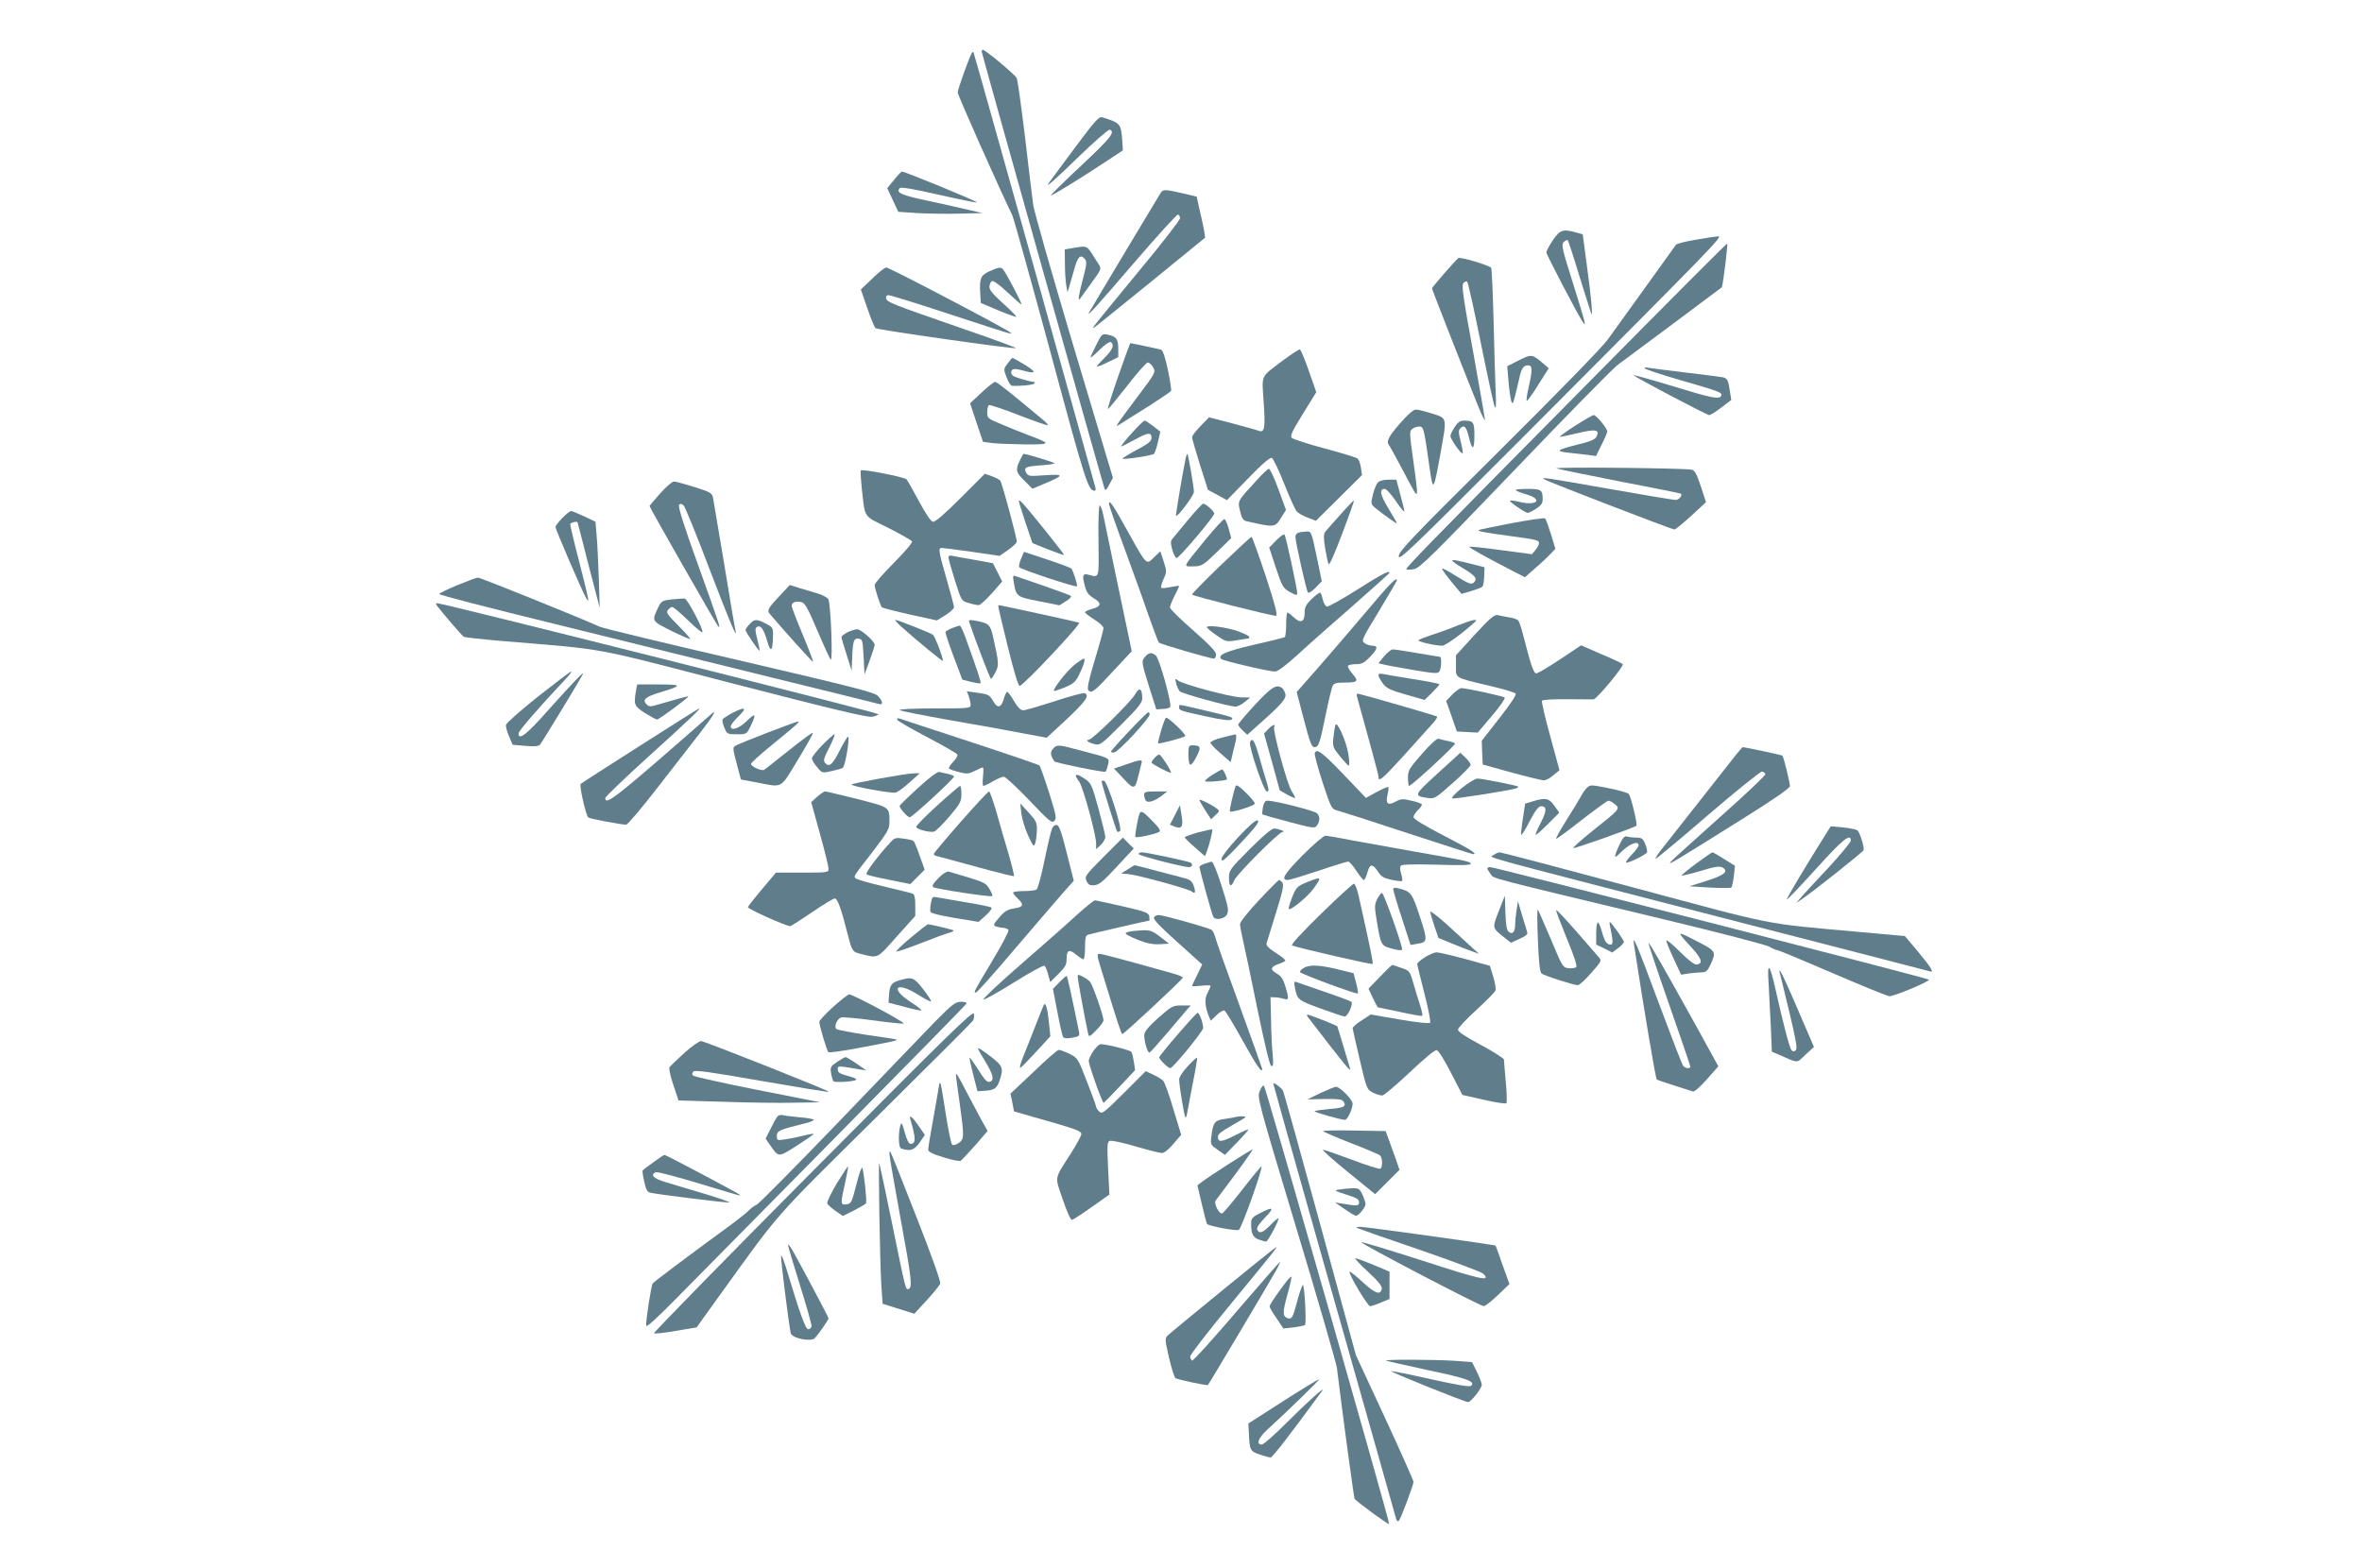 <?xml version="1.0" standalone="no"?>
<!DOCTYPE svg PUBLIC "-//W3C//DTD SVG 20010904//EN"
 "http://www.w3.org/TR/2001/REC-SVG-20010904/DTD/svg10.dtd">
<svg version="1.0" xmlns="http://www.w3.org/2000/svg"
 width="1280pt" height="850pt" viewBox="0 0 1280 850"
 preserveAspectRatio="xMidYMid meet">
<g transform="translate(0,850) scale(0.1,-0.1)"
fill="#607d8b" stroke="none">
<path d="M5320 8220 c0 -9 655 -2339 666 -2370 4 -10 12 -4 25 23 l20 37 -212
708 c-116 389 -215 736 -220 772 -5 36 -25 200 -44 365 -20 165 -40 309 -45
321 -7 18 -170 154 -184 154 -3 0 -6 -4 -6 -10z"/>
<path d="M5266 8212 c-14 -24 -76 -196 -76 -213 0 -15 220 -509 295 -664 8
-16 102 -354 209 -749 190 -705 203 -746 239 -746 4 0 6 8 3 18 -2 9 -152 543
-331 1187 -180 643 -328 1171 -330 1173 -2 2 -6 -1 -9 -6z"/>
<path d="M5824 7698 c-70 -95 -132 -179 -137 -185 -30 -40 22 4 159 138 85 82
161 148 167 146 33 -11 7 -44 -152 -193 -93 -87 -168 -161 -166 -163 4 -4 167
96 310 191 l80 53 -3 48 c-7 97 -9 100 -108 131 -19 6 -38 -16 -150 -166z"/>
<path d="M4845 7525 l-37 -45 30 -64 30 -64 103 -7 c57 -3 160 -5 229 -3 l125
3 -70 16 c-38 9 -139 32 -223 50 -149 31 -180 45 -155 70 6 6 82 -7 208 -36
110 -25 203 -44 209 -42 9 3 -390 167 -406 167 -4 0 -23 -20 -43 -45z"/>
<path d="M6292 7458 c-7 -10 -357 -594 -389 -650 -18 -33 37 28 238 262 128
149 237 269 243 267 6 -2 11 -11 11 -20 0 -9 -97 -135 -217 -279 -260 -316
-267 -324 -248 -313 8 5 147 117 308 248 l293 239 -6 39 c-4 21 -14 71 -24
111 l-16 72 -75 18 c-91 21 -105 22 -118 6z"/>
<path d="M8415 7198 c-19 -29 -35 -59 -35 -66 0 -12 169 -336 197 -377 22 -33
15 -6 -53 210 -59 187 -64 210 -50 223 9 9 18 13 22 10 3 -4 32 -91 63 -195
32 -103 61 -195 64 -203 10 -22 0 92 -25 272 l-21 158 -36 10 c-72 20 -87 14
-126 -42z"/>
<path d="M9187 7200 c-55 -9 -102 -21 -105 -27 -13 -18 -315 -439 -369 -513
-34 -46 -264 -282 -594 -610 -475 -471 -539 -539 -539 -565 0 -27 66 37 668
640 1064 1068 1090 1095 1062 1094 -14 -1 -69 -9 -123 -19z"/>
<path d="M8629 6447 c-947 -957 -1013 -1026 -1007 -1033 3 -3 22 -2 41 1 31 6
105 79 544 537 279 292 531 548 558 569 28 21 166 124 308 229 141 105 257
192 258 193 7 19 34 237 29 237 -4 0 -333 -330 -731 -733z"/>
<path d="M5823 7157 l-53 -9 1 -76 c0 -42 3 -95 7 -117 l7 -40 12 40 c6 22 19
66 28 98 17 58 32 70 55 42 11 -13 8 -33 -13 -113 -22 -82 -27 -118 -14 -101
2 2 29 40 60 83 57 78 57 79 40 105 -9 14 -26 41 -37 58 -26 40 -29 41 -93 30z"/>
<path d="M7903 7101 c-14 -10 -143 -158 -143 -164 0 -6 216 -556 257 -655 14
-34 28 -61 30 -59 1 2 -27 166 -63 365 -55 300 -64 364 -54 377 7 9 17 12 21
8 5 -5 38 -155 74 -333 36 -179 70 -334 75 -345 7 -14 9 10 5 85 -2 58 -8 230
-11 382 -4 152 -10 281 -13 286 -8 13 -167 61 -178 53z"/>
<path d="M4727 6990 l-62 -59 35 -101 c19 -56 39 -105 45 -109 12 -9 754 -115
761 -108 2 2 -129 51 -293 107 -378 131 -407 142 -411 163 -2 11 3 17 13 17
10 0 153 -44 319 -99 364 -119 354 -116 341 -103 -17 17 -655 352 -672 352 -8
0 -43 -27 -76 -60z"/>
<path d="M5363 7030 c-48 -21 -56 -39 -51 -119 l3 -53 94 -40 c51 -21 95 -37
98 -35 2 3 -30 36 -72 73 -60 55 -75 74 -73 93 2 14 8 26 15 28 7 3 44 -25 82
-61 39 -36 73 -66 76 -66 7 0 -79 164 -98 188 -12 16 -23 15 -74 -8z"/>
<path d="M5941 6631 c-17 -33 -31 -64 -31 -68 0 -4 22 14 49 41 27 27 54 45
60 42 22 -14 10 -43 -34 -86 -24 -24 -43 -45 -41 -47 2 -2 29 8 60 24 l56 27
0 47 c0 51 -11 66 -58 75 -29 6 -32 4 -61 -55z"/>
<path d="M6061 6464 c-34 -97 -60 -179 -57 -181 2 -2 48 54 103 124 54 70 105
128 113 128 8 0 21 -12 29 -26 15 -26 13 -30 -85 -160 -124 -166 -126 -169
-94 -148 14 9 80 51 148 93 67 43 125 82 128 87 3 5 -5 56 -17 114 -16 73 -27
106 -38 110 -15 4 -159 35 -166 35 -1 0 -30 -79 -64 -176z"/>
<path d="M6952 6546 c-124 -94 -114 -72 -104 -227 10 -139 5 -166 -27 -154 -9
4 -73 21 -142 40 l-127 33 -46 -47 c-25 -26 -46 -53 -46 -61 0 -8 20 -76 43
-150 l43 -135 52 -28 51 -28 114 117 c76 79 119 115 129 112 8 -4 38 -66 67
-140 29 -73 60 -141 68 -150 9 -10 35 -25 60 -34 l44 -17 125 124 125 124 -6
40 c-3 22 -12 45 -19 50 -8 6 -87 30 -177 54 -90 24 -170 50 -178 57 -11 10
-2 31 59 130 l73 118 -40 115 c-22 63 -44 116 -49 117 -5 1 -46 -26 -92 -60z"/>
<path d="M8231 6547 l-63 -32 7 -85 c4 -46 11 -93 15 -105 6 -17 9 -14 18 20
6 22 16 65 23 95 13 63 24 80 50 80 24 0 24 -25 4 -115 -9 -37 -14 -72 -12
-78 1 -5 29 32 61 84 l59 93 -34 29 c-57 48 -60 48 -128 14z"/>
<path d="M5460 6529 c-22 -29 -22 -31 -5 -75 9 -24 22 -44 28 -45 41 -3 114 4
122 12 5 6 4 9 -4 9 -7 0 -37 7 -67 16 -41 12 -54 20 -54 35 0 22 17 24 73 8
64 -17 64 -5 0 34 -33 20 -63 37 -66 37 -3 0 -15 -14 -27 -31z"/>
<path d="M8915 6502 c6 -5 89 -33 186 -61 215 -62 232 -68 227 -84 -8 -24 -45
-17 -257 48 -118 36 -216 63 -218 61 -5 -4 396 -216 410 -216 6 0 35 18 65 41
l54 41 -7 45 c-9 63 -14 72 -39 78 -11 2 -100 14 -196 25 -96 12 -188 23 -205
26 -20 4 -27 3 -20 -4z"/>
<path d="M5319 6372 l-62 -58 35 -105 35 -104 54 -7 c30 -3 110 -6 179 -7 139
0 140 3 9 52 -35 13 -99 39 -141 57 -75 31 -78 33 -78 65 0 19 4 36 9 39 4 3
77 -21 162 -54 84 -33 155 -57 157 -55 3 2 -8 15 -24 28 -180 150 -251 207
-261 207 -7 0 -40 -26 -74 -58z"/>
<path d="M7586 6204 c-63 -72 -76 -99 -57 -119 4 -6 36 -64 71 -130 34 -66 66
-124 71 -129 13 -15 11 12 -13 183 -21 151 -21 154 -2 168 10 7 28 12 39 11
20 -3 22 -11 55 -243 16 -109 20 -102 55 91 37 206 39 196 -43 222 -38 12 -78
22 -89 22 -13 0 -45 -27 -87 -76z"/>
<path d="M8537 6193 c-48 -31 -86 -58 -84 -60 2 -2 45 7 96 19 98 24 123 19
102 -20 -7 -14 -35 -26 -99 -41 -118 -30 -126 -37 -50 -45 34 -4 82 -9 105
-12 l42 -6 30 61 c17 33 31 66 31 72 0 17 -60 89 -73 89 -7 0 -51 -26 -100
-57z"/>
<path d="M6131 6150 c-34 -38 -59 -70 -55 -70 4 0 35 16 70 35 74 41 94 44 94
12 0 -19 -15 -31 -81 -66 -44 -24 -78 -45 -76 -47 6 -7 161 17 171 26 4 5 14
33 21 64 l13 56 -38 30 c-21 16 -42 30 -47 30 -5 0 -37 -31 -72 -70z"/>
<path d="M7883 6185 c-13 -19 -23 -41 -23 -48 0 -17 59 -101 66 -94 3 3 -2 31
-10 63 -13 50 -13 61 -2 73 21 20 33 7 46 -49 18 -74 30 -71 30 8 0 75 -5 82
-58 82 -20 0 -33 -10 -49 -35z"/>
<path d="M5527 6005 c-25 -52 -22 -66 26 -112 l42 -42 69 29 c104 44 104 51
-1 44 -85 -6 -91 -6 -102 14 -15 29 -3 34 86 40 41 3 71 8 66 12 -6 6 -153 50
-166 50 -2 0 -11 -16 -20 -35z"/>
<path d="M6426 6019 c-15 -70 -56 -312 -53 -315 8 -8 97 110 97 130 0 25 -30
199 -35 205 -2 2 -6 -7 -9 -20z"/>
<path d="M8435 5961 c11 -4 166 -36 345 -71 179 -34 327 -64 329 -66 10 -9
-11 -34 -28 -34 -11 0 -173 27 -360 60 -352 62 -377 66 -351 51 26 -15 691
-271 703 -271 7 0 48 34 92 74 l80 74 -28 86 c-23 69 -33 87 -50 90 -42 9
-752 16 -732 7z"/>
<path d="M4665 5950 c-3 -4 0 -47 5 -96 19 -168 5 -146 143 -215 67 -34 125
-67 129 -73 5 -6 -35 -53 -97 -116 -58 -58 -105 -112 -105 -121 0 -18 30 -111
39 -121 3 -3 72 -21 152 -39 l146 -32 47 29 c25 16 46 35 46 42 0 8 -18 76
-40 152 -43 150 -47 170 -27 170 6 0 80 -9 163 -21 l151 -22 46 32 c26 18 47
38 47 45 0 24 -80 319 -89 330 -6 7 -26 18 -47 25 l-37 13 -132 -132 c-88 -88
-138 -131 -150 -128 -11 2 -40 46 -75 111 -32 60 -62 113 -68 119 -13 13 -241
57 -247 48z"/>
<path d="M6814 5901 c-111 -121 -107 -115 -94 -171 9 -38 17 -51 34 -55 153
-35 155 -35 188 18 l27 43 -41 112 c-22 62 -46 111 -52 111 -6 -1 -34 -27 -62
-58z"/>
<path d="M7467 5885 c-8 -8 -20 -37 -27 -66 -12 -51 -12 -51 16 -75 50 -40
114 -85 114 -80 0 3 -21 39 -46 80 -45 74 -51 106 -20 106 9 0 36 -30 61 -67
25 -37 45 -62 45 -54 0 7 -10 49 -22 92 l-21 79 -43 0 c-24 0 -49 -6 -57 -15z"/>
<path d="M3578 5826 c-32 -36 -58 -67 -58 -69 0 -8 362 -642 372 -652 15 -14
10 1 -113 344 -76 210 -106 308 -99 315 7 7 15 6 25 -4 8 -8 71 -163 140 -345
111 -290 154 -392 140 -329 -3 10 -30 170 -60 354 -31 184 -58 347 -61 362 -5
25 -15 31 -100 58 -52 16 -102 30 -112 30 -9 0 -43 -29 -74 -64z"/>
<path d="M8214 5843 c4 -5 31 -15 59 -23 92 -28 55 -64 -41 -40 -24 6 -46 9
-49 6 -6 -5 82 -66 96 -66 6 0 27 10 46 23 25 16 35 29 35 49 0 53 -7 58 -83
58 -39 0 -67 -3 -63 -7z"/>
<path d="M5521 5785 c0 -6 17 -59 37 -120 l37 -109 84 -34 c46 -18 85 -31 87
-30 3 4 -191 246 -227 283 -10 11 -19 15 -18 10z"/>
<path d="M7265 5712 c-38 -42 -75 -84 -82 -93 -11 -13 -11 -30 -2 -90 7 -41
15 -80 19 -87 4 -8 34 60 73 164 37 97 66 179 64 181 -2 1 -34 -32 -72 -75z"/>
<path d="M6010 5769 c0 -8 33 -105 74 -215 40 -109 100 -273 131 -364 32 -91
61 -169 65 -173 7 -8 275 -86 298 -87 6 0 12 10 12 23 -1 16 -36 53 -125 131
-69 60 -125 116 -125 123 0 8 11 36 25 63 14 27 25 51 25 53 0 3 -21 0 -46 -5
-25 -6 -48 -7 -51 -4 -3 3 2 24 12 46 18 39 18 43 1 97 l-18 55 -34 -33 c-43
-42 -39 -45 -140 136 -82 148 -104 181 -104 154z"/>
<path d="M6439 5683 c-40 -49 -78 -95 -86 -104 -10 -13 -10 -23 0 -60 7 -24
18 -44 23 -44 14 0 204 225 204 241 0 13 -46 54 -60 54 -4 0 -41 -39 -81 -87z"/>
<path d="M5953 5568 c2 -210 6 -199 -55 -183 -32 8 -35 -4 -17 -68 7 -27 20
-44 45 -59 45 -26 43 -45 -6 -58 -22 -6 -40 -14 -40 -19 0 -4 23 -22 50 -39
28 -17 50 -38 50 -47 0 -9 -21 -86 -47 -171 -34 -113 -43 -158 -35 -166 18
-18 33 -6 136 106 l99 106 -11 53 c-57 272 -133 633 -142 680 -6 31 -15 57
-20 57 -6 0 -9 -83 -7 -192z"/>
<path d="M3047 5692 c-20 -21 -37 -43 -37 -48 0 -12 139 -336 164 -381 23 -43
20 -24 -34 187 -28 107 -50 201 -50 208 0 9 39 19 40 10 1 -2 28 -106 60 -233
l60 -230 -5 160 c-3 88 -8 193 -12 234 l-6 73 -61 29 c-34 16 -66 29 -71 29
-6 0 -28 -17 -48 -38z"/>
<path d="M8191 5664 c-95 -18 -175 -35 -178 -37 -6 -7 29 -13 167 -32 149 -20
160 -23 160 -39 0 -8 -8 -24 -19 -37 l-19 -23 -167 22 c-92 13 -170 21 -172
18 -4 -4 89 -56 231 -129 l70 -36 55 49 c31 26 68 61 83 77 l27 28 -24 79
c-14 44 -28 83 -32 86 -5 4 -86 -8 -182 -26z"/>
<path d="M6535 5578 c-131 -161 -125 -148 -68 -148 46 1 51 4 127 77 l78 76
-13 50 c-8 28 -18 52 -24 53 -5 1 -50 -47 -100 -108z"/>
<path d="M7038 5613 c-10 -2 -18 -12 -18 -22 0 -28 60 -295 68 -303 5 -5 23 8
42 27 l33 34 -28 136 c-28 132 -29 135 -54 134 -14 -1 -34 -3 -43 -6z"/>
<path d="M6916 5571 l-38 -39 36 -109 c34 -103 39 -111 76 -132 32 -18 40 -19
40 -7 0 25 -62 311 -69 318 -4 5 -24 -10 -45 -31z"/>
<path d="M6615 5436 c-88 -85 -158 -156 -155 -159 9 -9 441 -118 455 -115 10
2 -4 57 -56 216 -39 116 -73 212 -77 212 -4 0 -79 -70 -167 -154z"/>
<path d="M5534 5473 c-9 -19 -13 -40 -11 -47 4 -11 306 -111 313 -104 5 6 -21
87 -31 97 -6 4 -65 27 -133 49 l-123 41 -15 -36z"/>
<path d="M5140 5478 c0 -8 16 -64 35 -125 35 -109 35 -110 73 -121 22 -7 46
-12 55 -12 8 0 41 29 72 64 l56 64 -25 50 -25 49 -98 18 c-54 9 -108 19 -120
22 -16 4 -23 1 -23 -9z"/>
<path d="M7870 5461 c0 -3 24 -21 53 -38 69 -41 84 -58 67 -77 -14 -18 -27
-13 -108 37 -34 22 -65 38 -67 35 -3 -2 20 -34 50 -71 l55 -66 52 15 c29 9 57
19 61 24 5 4 9 29 10 56 l2 49 -50 13 c-98 25 -125 30 -125 23z"/>
<path d="M7355 5304 c-82 -52 -156 -93 -164 -92 -8 2 -18 18 -22 36 -4 18 -10
36 -13 39 -4 4 -24 -11 -46 -32 -33 -32 -40 -46 -40 -77 0 -50 -22 -59 -59
-24 -15 14 -30 26 -34 26 -4 0 -7 -29 -7 -64 0 -36 -4 -67 -8 -70 -4 -2 -79
-21 -167 -41 -151 -35 -199 -55 -177 -77 10 -10 258 -68 291 -68 15 0 56 30
125 93 55 51 190 170 299 265 108 95 197 175 197 177 0 15 -41 -6 -175 -91z"/>
<path d="M5493 5349 c13 -83 15 -84 137 -108 l111 -22 35 22 c20 12 32 25 27
29 -4 4 -71 28 -148 55 -77 26 -146 50 -154 53 -11 4 -13 -2 -8 -29z"/>
<path d="M2478 5328 c-54 -22 -98 -44 -98 -48 0 -5 278 -77 618 -160 339 -84
871 -215 1182 -292 311 -76 573 -141 583 -144 25 -8 21 18 -7 45 -21 19 -147
51 -748 191 -398 92 -739 174 -758 183 -126 56 -648 267 -660 266 -8 0 -59
-19 -112 -41z"/>
<path d="M7394 5173 c-88 -104 -206 -241 -263 -306 l-104 -118 39 -150 c32
-122 42 -149 57 -149 23 0 29 18 62 180 15 74 32 143 37 153 6 13 21 17 58 17
78 0 85 6 50 47 -17 19 -28 38 -25 44 4 5 23 9 44 9 30 0 44 7 74 38 43 44 47
62 14 62 -13 0 -32 6 -42 14 -19 13 -15 21 78 174 53 88 97 163 97 166 0 22
-37 -16 -176 -181z"/>
<path d="M4234 5280 c-72 -76 -79 -88 -62 -108 76 -90 231 -262 234 -259 2 2
-23 68 -56 147 -33 78 -60 149 -60 157 0 18 24 27 53 19 19 -4 35 -33 86 -153
35 -82 67 -152 73 -158 12 -12 0 302 -13 327 -5 9 -33 24 -61 32 -29 9 -74 22
-100 30 l-48 15 -46 -49z"/>
<path d="M3640 5251 c-51 -6 -56 -9 -72 -41 -37 -79 -39 -74 71 -130 56 -27
101 -47 101 -43 0 4 -30 38 -67 75 -57 57 -65 69 -53 82 7 9 17 16 23 16 6 0
44 -32 84 -71 41 -40 76 -69 79 -66 10 10 -81 182 -96 183 -8 0 -40 -2 -70 -5z"/>
<path d="M2371 5213 c38 -49 133 -159 143 -165 6 -3 97 -13 201 -22 595 -50
467 -27 1264 -233 534 -138 723 -183 748 -178 18 3 33 10 33 14 0 8 -2358 601
-2389 601 -11 0 -11 -3 0 -17z"/>
<path d="M5410 5213 c0 -5 23 -104 52 -221 33 -134 57 -212 64 -210 24 6 336
338 322 343 -11 4 -428 95 -435 95 -2 0 -3 -3 -3 -7z"/>
<path d="M7992 5060 l-102 -112 0 -58 c0 -68 -13 -61 189 -109 68 -16 128 -34
134 -40 6 -6 -22 -50 -87 -133 l-96 -123 2 -65 3 -64 155 -43 c85 -23 164 -42
175 -43 12 0 35 12 53 28 l33 27 -50 184 c-28 101 -48 188 -45 193 4 5 65 9
138 8 72 -1 136 -1 142 -1 17 2 167 182 158 191 -5 5 -58 30 -118 55 l-108 47
-114 -76 c-63 -42 -120 -76 -129 -76 -14 0 -30 47 -70 205 -10 39 -22 75 -27
81 -4 6 -27 15 -51 18 -23 4 -51 9 -62 12 -16 4 -43 -19 -123 -106z"/>
<path d="M4062 5117 c-12 -13 -22 -27 -22 -32 0 -10 72 -116 76 -112 2 2 -4
29 -12 61 -12 48 -13 60 -3 67 21 13 37 -9 56 -74 19 -68 31 -59 32 25 1 46
-1 48 -39 68 -50 26 -62 25 -88 -3z"/>
<path d="M4880 5107 c88 -79 230 -196 230 -189 0 20 -43 132 -54 141 -12 10
-192 81 -204 81 -4 0 9 -15 28 -33z"/>
<path d="M5252 5129 c34 -102 114 -309 118 -309 3 0 14 16 24 35 20 37 19 53
-10 183 -18 79 -22 83 -100 98 -29 5 -36 4 -32 -7z"/>
<path d="M7900 5110 c-41 -17 -104 -40 -140 -51 -36 -12 -69 -25 -73 -29 -8
-7 89 -30 129 -30 18 0 119 74 179 131 17 17 -19 9 -95 -21z"/>
<path d="M5161 5096 c-19 -7 -36 -17 -37 -22 -2 -5 18 -65 44 -133 l47 -125
47 -12 c26 -6 49 -10 52 -7 4 4 -20 77 -85 256 -12 31 -24 57 -28 56 -3 0 -21
-6 -40 -13z"/>
<path d="M6540 5100 c0 -4 24 -24 53 -44 51 -35 53 -36 112 -26 33 5 61 10 63
10 1 0 2 3 2 8 0 4 -26 17 -57 29 -60 22 -173 38 -173 23z"/>
<path d="M4593 5073 c-18 -9 -33 -21 -33 -26 0 -5 12 -48 28 -96 l27 -86 3 65
c3 96 9 112 35 108 21 -3 22 -9 27 -98 l5 -95 28 75 c15 41 27 80 27 85 0 19
-75 85 -95 84 -11 0 -35 -8 -52 -16z"/>
<path d="M7501 4943 l-31 -38 24 -6 c14 -4 86 -17 161 -30 118 -20 137 -21
145 -9 12 18 13 80 3 80 -5 0 -60 9 -123 20 -63 11 -123 20 -132 20 -9 0 -30
-17 -47 -37z"/>
<path d="M6207 4942 c-23 -25 -22 -30 21 -167 l38 -120 33 2 c18 0 37 5 42 10
12 12 -58 265 -78 281 -23 17 -37 15 -56 -6z"/>
<path d="M5821 4895 c-40 -32 -118 -132 -109 -140 2 -2 28 7 58 19 46 19 59
30 77 67 27 55 37 89 26 89 -4 0 -28 -16 -52 -35z"/>
<path d="M2915 4724 c-93 -74 -171 -143 -173 -153 -2 -9 6 -38 17 -63 l19 -45
69 -6 c46 -4 72 -2 79 6 9 10 213 344 232 382 13 24 -50 -41 -176 -182 -127
-144 -172 -180 -172 -138 0 13 117 148 254 293 22 23 36 42 31 42 -6 -1 -86
-62 -180 -136z"/>
<path d="M7470 4840 c0 -7 11 -27 24 -45 20 -26 40 -36 125 -60 l101 -29 40
39 c22 22 40 42 40 46 0 3 -64 16 -142 28 -79 13 -153 25 -165 28 -15 3 -23 1
-23 -7z"/>
<path d="M6374 4795 c4 -16 13 -35 19 -42 13 -13 268 -83 302 -83 11 0 34 11
50 25 l30 24 -50 1 c-55 1 -317 71 -342 92 -15 12 -16 10 -9 -17z"/>
<path d="M3446 4753 c-12 -74 -9 -80 49 -118 31 -19 60 -35 66 -35 10 0 169
117 169 125 0 3 -63 -14 -168 -45 -37 -12 -45 -11 -59 3 -24 24 -5 41 80 66
117 35 115 41 -14 41 l-116 0 -7 -37z"/>
<path d="M6802 4681 c-51 -55 -92 -104 -92 -109 0 -4 11 -19 25 -32 l24 -23
68 61 c122 108 146 137 138 163 -4 13 -13 27 -19 31 -30 20 -55 4 -144 -91z"/>
<path d="M6153 4739 c-22 -41 -233 -249 -253 -249 -22 0 1 -17 34 -24 27 -7
37 1 142 106 94 94 114 119 114 143 0 53 -16 62 -37 24z"/>
<path d="M7871 4736 l-34 -35 29 -83 29 -83 56 -3 57 -3 77 91 c43 50 74 95
69 99 -9 8 -208 51 -235 51 -8 0 -30 -15 -48 -34z"/>
<path d="M5250 4726 c5 -15 10 -36 10 -47 0 -18 -9 -19 -197 -19 -115 0 -193
-4 -187 -9 5 -5 128 -29 274 -55 146 -25 323 -57 394 -71 l128 -24 109 101
c103 97 126 129 96 141 -7 2 -80 -17 -162 -44 -83 -27 -159 -49 -170 -49 -14
0 -30 16 -50 50 -16 28 -33 50 -37 50 -4 0 -13 -18 -19 -40 -14 -48 -34 -51
-57 -10 -20 34 -25 37 -92 46 l-51 7 11 -27z"/>
<path d="M7354 4723 c52 -186 116 -421 116 -430 0 -41 14 -27 289 280 19 20
32 40 29 43 -6 5 -418 124 -431 124 -5 0 -6 -8 -3 -17z"/>
<path d="M6390 4666 c0 -17 3 -18 154 -51 79 -17 123 -22 129 -16 13 13 12 13
-147 51 -150 35 -136 34 -136 16z"/>
<path d="M3470 4459 c-173 -110 -319 -204 -323 -208 -9 -9 28 -171 41 -182 7
-7 178 -39 205 -39 8 0 84 89 168 198 84 108 188 242 231 297 74 96 98 136 61
103 -512 -449 -573 -498 -573 -454 0 7 105 108 233 224 220 199 286 262 276
262 -2 0 -146 -90 -319 -201z"/>
<path d="M3968 4635 c-26 -14 -49 -29 -52 -34 -3 -5 1 -25 9 -45 15 -35 17
-36 68 -36 53 0 53 0 75 45 32 67 27 74 -21 27 -42 -41 -87 -56 -87 -29 0 7
16 28 35 47 57 55 47 63 -27 25z"/>
<path d="M6118 4536 c-54 -57 -98 -107 -98 -110 0 -4 9 -6 19 -4 23 3 191 185
191 205 0 7 -3 13 -7 12 -5 0 -52 -47 -105 -103z"/>
<path d="M4862 4599 c2 -7 76 -49 163 -95 88 -46 161 -88 163 -94 3 -7 -8 -25
-24 -41 -15 -16 -25 -32 -21 -35 4 -4 28 -13 54 -19 42 -11 52 -10 85 6 21 11
40 19 44 19 4 0 4 -22 1 -50 -3 -27 -2 -50 2 -50 5 0 29 11 52 25 24 14 51 25
59 25 8 0 70 -57 137 -127 108 -114 123 -126 136 -113 14 13 11 30 -28 154
-24 76 -48 142 -52 147 -4 4 -174 62 -378 129 -203 67 -376 123 -383 126 -8 2
-12 -1 -10 -7z"/>
<path d="M6293 4543 c-11 -38 -19 -70 -17 -72 5 -5 137 30 147 39 8 7 -89 100
-104 100 -3 0 -15 -30 -26 -67z"/>
<path d="M4165 4531 c-82 -32 -160 -63 -173 -70 -24 -13 -24 -8 7 -126 l16
-60 90 -17 c139 -27 122 -36 219 124 47 77 84 143 81 146 -2 3 -60 -39 -127
-93 -68 -54 -128 -102 -135 -107 -13 -10 -73 16 -73 32 0 5 48 49 107 97 144
118 160 132 148 132 -5 0 -77 -26 -160 -58z"/>
<path d="M7237 4570 c-3 -8 -8 -38 -11 -67 -5 -49 -3 -55 35 -102 23 -28 44
-51 48 -51 4 0 4 28 -2 62 -10 68 -62 184 -70 158z"/>
<path d="M6872 4547 l-22 -23 43 -154 42 -154 40 -23 c22 -12 41 -20 43 -18 2
2 -6 18 -17 34 -24 33 -106 335 -96 351 12 19 -12 10 -33 -13z"/>
<path d="M4457 4462 c-31 -32 -57 -64 -57 -73 0 -8 12 -29 28 -47 27 -33 27
-33 77 -22 28 6 56 14 62 18 13 8 39 160 29 169 -2 3 -20 -26 -40 -64 -42 -85
-61 -103 -82 -81 -14 14 -12 23 20 87 20 39 33 71 28 71 -4 0 -33 -26 -65 -58z"/>
<path d="M6623 4502 c-35 -8 -63 -21 -63 -28 0 -6 25 -33 55 -58 l54 -47 7 28
c3 15 10 44 15 63 11 43 11 60 2 59 -5 -1 -36 -8 -70 -17z"/>
<path d="M7706 4414 c-70 -80 -76 -90 -76 -130 0 -24 3 -44 6 -44 13 0 254
222 249 230 -3 4 -21 11 -41 14 -19 4 -41 9 -48 12 -8 3 -46 -31 -90 -82z"/>
<path d="M6774 4477 c-8 -22 75 -267 91 -267 12 0 12 7 0 48 -8 26 -27 89 -41
140 -25 87 -38 108 -50 79z"/>
<path d="M5706 4441 c-16 -18 -14 -36 8 -68 6 -8 271 -62 277 -56 4 5 10 22
14 40 7 36 15 32 -156 77 -116 31 -121 31 -143 7z"/>
<path d="M6440 4411 c0 -28 4 -53 10 -56 5 -3 21 16 34 44 27 52 23 61 -25 61
-16 0 -19 -7 -19 -49z"/>
<path d="M9407 4408 c-30 -38 -330 -419 -410 -521 -16 -21 -28 -40 -25 -42 2
-2 130 104 283 236 153 132 286 238 294 237 8 -2 16 -8 18 -14 2 -6 -108 -110
-244 -231 -137 -122 -257 -231 -268 -243 -22 -25 6 -8 397 237 161 101 248
161 248 172 -1 22 -34 159 -41 165 -4 4 -201 46 -216 46 -1 0 -17 -19 -36 -42z"/>
<path d="M7125 4418 c-3 -7 16 -78 42 -158 48 -144 48 -145 83 -154 19 -5 191
-60 381 -123 190 -62 348 -113 352 -113 27 0 -14 26 -158 100 -107 55 -165 91
-165 101 0 8 11 26 25 39 13 12 22 26 20 30 -3 5 -28 14 -57 20 -45 11 -55 11
-85 -5 -42 -23 -55 -12 -44 37 5 20 7 39 4 42 -3 2 -31 -10 -63 -27 l-58 -32
-122 128 c-116 121 -145 142 -155 115z"/>
<path d="M7791 4308 c-130 -119 -132 -122 -55 -133 38 -6 42 -3 137 81 53 47
97 92 97 98 0 7 -13 24 -28 39 l-28 27 -123 -112z"/>
<path d="M6257 4392 c-10 -10 -17 -22 -17 -25 0 -8 100 -60 105 -55 6 6 -54
98 -63 98 -5 0 -16 -8 -25 -18z"/>
<path d="M6101 4356 l-64 -22 51 -54 c57 -62 63 -60 81 15 7 28 14 58 17 68 7
22 -5 21 -85 -7z"/>
<path d="M6573 4302 c-24 -15 -43 -31 -43 -36 0 -7 109 1 118 9 5 5 -18 55
-25 54 -5 0 -27 -13 -50 -27z"/>
<path d="M4975 4229 c-55 -50 -100 -94 -100 -97 0 -14 43 -62 55 -62 13 0 240
209 240 221 0 4 -15 10 -32 14 -18 4 -40 8 -48 11 -9 2 -57 -33 -115 -87z"/>
<path d="M4767 4280 c-81 -15 -150 -29 -152 -32 -9 -9 216 -50 239 -44 11 3
46 28 76 56 l55 49 -35 -1 c-19 0 -101 -13 -183 -28z"/>
<path d="M5830 4294 c0 -3 8 -18 19 -32 21 -31 91 -286 91 -334 l0 -31 25 23
c14 13 25 33 25 44 -1 12 -18 82 -38 156 -34 124 -40 136 -71 157 -34 23 -51
29 -51 17z"/>
<path d="M7921 4228 c-40 -33 -59 -54 -49 -56 15 -3 305 43 341 54 10 3 17 8
15 10 -6 6 -197 44 -222 44 -11 0 -50 -24 -85 -52z"/>
<path d="M5970 4263 c1 -15 78 -264 84 -270 4 -4 11 -2 16 3 13 13 -69 266
-87 272 -7 2 -13 0 -13 -5z"/>
<path d="M6696 4239 c-13 -37 -35 -134 -31 -137 8 -9 135 31 135 42 0 7 -22
34 -50 61 -35 34 -51 44 -54 34z"/>
<path d="M8599 4229 c-10 -10 -25 -31 -33 -48 -9 -16 -43 -73 -77 -126 -33
-53 -59 -99 -56 -101 2 -3 64 43 138 101 74 57 139 105 145 105 7 0 22 -8 35
-19 30 -24 29 -26 -119 -143 -63 -51 -111 -93 -106 -95 9 -3 333 112 342 121
7 7 -30 161 -42 173 -6 6 -55 20 -110 31 -95 19 -99 19 -117 1z"/>
<path d="M5080 4135 c-63 -57 -115 -110 -115 -117 0 -12 68 -31 96 -26 9 2 46
38 83 81 60 71 66 83 66 123 0 24 -3 44 -7 44 -5 -1 -60 -48 -123 -105z"/>
<path d="M4428 4181 l-32 -29 47 -170 c26 -93 47 -179 47 -191 0 -20 -4 -21
-142 -21 l-143 0 -75 -89 c-41 -49 -76 -93 -77 -98 -3 -9 206 -103 229 -103 5
0 58 34 118 75 60 41 116 75 124 75 14 0 35 -56 66 -180 26 -103 29 -109 68
-119 104 -26 91 -32 201 92 l101 112 0 58 c0 39 -4 59 -14 63 -7 3 -77 20
-156 39 -78 18 -147 38 -153 44 -12 12 -15 6 101 156 72 95 82 112 82 149 0
83 4 79 -174 125 -89 22 -167 41 -174 41 -6 0 -26 -13 -44 -29z"/>
<path d="M5206 4045 c-80 -91 -146 -170 -146 -174 0 -5 10 -11 23 -13 12 -3
109 -29 214 -58 106 -29 195 -51 198 -49 2 3 -11 56 -29 119 -19 63 -49 166
-66 228 -18 61 -36 112 -40 112 -5 0 -74 -74 -154 -165z"/>
<path d="M6200 4193 c0 -10 4 -24 9 -32 11 -16 48 -4 91 29 l25 20 -62 0 c-53
0 -63 -3 -63 -17z"/>
<path d="M6500 4164 c0 -4 14 -29 31 -56 l32 -49 24 23 c23 21 23 23 6 36 -29
22 -93 53 -93 46z"/>
<path d="M8305 4156 l-40 -12 -12 -79 c-7 -44 -11 -84 -10 -90 2 -5 23 27 46
73 31 59 49 82 62 82 32 0 32 -24 -1 -89 -18 -34 -30 -64 -28 -66 2 -3 32 24
66 58 l62 62 -27 38 c-29 41 -48 45 -118 23z"/>
<path d="M6844 4125 c-3 -20 -5 -38 -3 -39 2 -2 67 -21 144 -41 132 -35 140
-36 152 -19 16 22 17 46 1 65 -12 14 -228 69 -270 69 -12 0 -19 -11 -24 -35z"/>
<path d="M5535 4090 c4 -30 20 -84 37 -120 28 -60 31 -63 38 -40 5 14 8 45 9
70 1 41 -4 51 -44 95 l-46 50 6 -55z"/>
<path d="M6367 4082 l-27 -52 26 -11 c39 -14 47 0 37 62 l-9 54 -27 -53z"/>
<path d="M6177 4093 c-9 -15 -29 -125 -24 -130 7 -6 110 16 129 28 10 6 0 21
-37 59 -49 50 -60 57 -68 43z"/>
<path d="M6710 3962 c-50 -53 -90 -106 -90 -116 0 -17 5 -15 36 15 20 18 67
68 105 110 51 56 65 78 54 82 -9 4 -45 -27 -105 -91z"/>
<path d="M5701 4008 c-6 -13 -24 -90 -41 -173 -17 -82 -36 -153 -43 -157 -7
-4 -38 -8 -69 -8 -32 0 -58 -4 -58 -8 0 -5 11 -19 25 -32 36 -34 31 -47 -20
-54 -36 -6 -51 -15 -80 -49 -32 -37 -34 -42 -18 -49 10 -3 28 -7 40 -7 12 -1
25 -6 28 -12 4 -5 -35 -80 -87 -166 -105 -176 -103 -173 -89 -173 5 0 95 100
199 223 104 122 221 258 260 303 l71 80 -38 150 c-28 112 -41 150 -54 152 -10
2 -21 -6 -26 -20z"/>
<path d="M9897 3983 c-123 -196 -218 -356 -214 -359 2 -2 73 72 158 166 143
159 189 196 189 154 0 -9 -55 -75 -122 -148 -68 -72 -134 -144 -148 -160 l-25
-30 35 24 c65 45 325 251 329 262 5 14 -20 96 -33 107 -6 5 -41 12 -78 16
l-67 6 -24 -38z"/>
<path d="M6493 3988 c-40 -11 -73 -23 -73 -27 0 -3 25 -28 55 -54 l55 -48 10
26 c15 39 33 115 29 119 -2 2 -37 -6 -76 -16z"/>
<path d="M6772 3897 c-107 -108 -112 -114 -112 -155 0 -49 12 -54 29 -13 14
33 241 261 262 262 20 1 -22 17 -46 18 -13 1 -61 -40 -133 -112z"/>
<path d="M7058 3863 c-100 -102 -119 -133 -79 -133 9 0 84 23 166 50 82 28
155 50 161 50 7 0 26 -22 44 -50 18 -27 36 -50 41 -50 4 0 13 18 19 40 13 49
28 50 57 6 18 -28 32 -36 74 -45 29 -6 54 -9 57 -6 3 3 1 20 -5 39 -7 23 -7
38 -1 44 7 7 76 8 194 5 129 -4 184 -3 184 5 0 12 -25 17 -310 67 -113 20
-262 47 -333 60 -70 14 -135 25 -145 25 -9 0 -65 -48 -124 -107z"/>
<path d="M8782 3933 c-11 -21 -23 -49 -27 -63 -6 -22 -2 -20 37 18 42 40 88
56 88 30 0 -7 -17 -29 -37 -50 -20 -21 -34 -40 -31 -43 7 -7 104 40 113 54 3
6 -1 26 -9 46 -13 30 -19 35 -50 35 -19 0 -41 3 -50 6 -10 4 -21 -6 -34 -33z"/>
<path d="M4825 3934 c-69 -75 -137 -166 -129 -173 5 -5 60 -18 123 -30 l114
-23 39 39 39 39 -27 75 c-14 41 -29 77 -33 80 -3 4 -27 10 -53 13 -44 7 -50 5
-73 -20z"/>
<path d="M5980 3855 c-99 -100 -103 -105 -92 -130 10 -21 18 -26 44 -23 25 2
49 23 121 101 l91 98 -30 29 -29 30 -105 -105z"/>
<path d="M6170 3871 c0 -9 239 -71 273 -71 18 0 23 15 9 24 -13 8 -240 56
-263 56 -10 0 -19 -4 -19 -9z"/>
<path d="M8095 3866 c-24 -17 -140 15 1220 -336 622 -160 1136 -293 1143 -295
25 -9 10 17 -61 103 l-74 88 -254 23 c-522 47 -434 30 -1216 240 -391 105
-718 191 -725 191 -8 0 -23 -6 -33 -14z"/>
<path d="M9191 3819 c-45 -34 -80 -63 -78 -65 2 -2 48 9 102 25 74 23 103 27
117 20 39 -21 15 -42 -82 -73 l-95 -30 110 -7 c61 -3 113 -3 117 0 4 3 10 31
14 62 l6 56 -58 36 c-32 21 -61 37 -64 37 -4 0 -43 -28 -89 -61z"/>
<path d="M6528 3818 c-16 -5 -28 -13 -28 -16 0 -14 68 -261 75 -272 12 -20 61
-11 74 13 11 21 7 42 -29 155 -23 74 -47 132 -53 131 -7 0 -24 -5 -39 -11z"/>
<path d="M6110 3787 l-35 -22 40 -3 c49 -4 325 -80 343 -94 19 -16 23 -5 11
30 -8 24 -19 34 -47 41 -21 6 -89 24 -152 40 -63 17 -117 31 -120 31 -3 0 -21
-10 -40 -23z"/>
<path d="M8060 3793 c0 -5 9 -18 18 -31 20 -26 -42 -10 946 -247 292 -70 545
-136 563 -146 19 -11 38 -19 44 -19 6 0 141 -56 301 -125 160 -69 298 -125
307 -125 27 0 223 82 214 90 -9 9 -2354 610 -2378 610 -8 0 -15 -3 -15 -7z"/>
<path d="M5085 3740 c-29 -30 -36 -43 -27 -49 17 -10 312 -55 319 -48 3 3 -4
21 -16 40 -21 34 -21 34 -221 93 -9 2 -33 -13 -55 -36z"/>
<path d="M7080 3717 c-51 -21 -56 -27 -78 -81 -12 -32 -21 -61 -18 -63 10 -10
102 66 134 110 47 66 46 68 -38 34z"/>
<path d="M6823 3621 c-60 -64 -103 -118 -103 -130 0 -11 7 -50 16 -88 9 -37
44 -205 78 -372 41 -198 67 -306 75 -309 11 -4 12 9 8 59 -4 35 -8 120 -9 189
l-3 125 25 -1 c14 0 35 -4 48 -8 27 -9 28 1 7 70 -11 36 -23 54 -46 67 -37 20
-34 37 8 51 18 6 35 14 38 18 4 3 -19 23 -50 42 -41 27 -55 41 -51 54 3 9 26
84 51 165 36 117 44 152 34 163 -6 8 -14 14 -18 14 -3 0 -52 -49 -108 -109z"/>
<path d="M7157 3545 c-105 -103 -164 -167 -155 -170 41 -15 432 -105 436 -100
5 4 -9 72 -75 368 -8 37 -20 67 -26 67 -7 -1 -88 -75 -180 -165z"/>
<path d="M7550 3680 c0 -7 21 -78 47 -157 l47 -145 35 6 c58 9 59 15 15 149
-42 128 -48 135 -116 152 -19 5 -28 3 -28 -5z"/>
<path d="M7464 3628 c-15 -29 -16 -42 -5 -108 24 -144 24 -146 84 -162 28 -8
54 -11 55 -6 6 13 -99 308 -109 308 -5 0 -16 -15 -25 -32z"/>
<path d="M5045 3606 c-4 -19 -5 -41 -3 -48 3 -8 53 -21 133 -34 l128 -21 39
35 c21 19 35 38 31 42 -4 5 -66 17 -138 29 -71 12 -142 24 -157 27 -24 5 -27
2 -33 -30z"/>
<path d="M8122 3561 c-36 -92 -36 -90 28 -141 l38 -30 46 21 c35 15 46 25 42
37 -3 9 -15 51 -28 92 l-22 75 -7 -45 c-4 -25 -8 -62 -8 -82 -1 -41 -15 -56
-36 -38 -10 8 -15 39 -17 103 l-3 92 -33 -84z"/>
<path d="M5839 3544 c-46 -43 -182 -163 -303 -268 -120 -104 -213 -192 -207
-194 6 -2 81 40 166 93 85 53 159 94 165 90 5 -3 14 -24 20 -47 l11 -41 45 44
c36 36 44 50 44 80 0 50 14 56 51 25 17 -14 35 -26 40 -26 5 0 9 29 9 64 0 53
3 66 18 70 18 6 323 76 330 76 2 0 2 10 0 22 -3 21 -17 26 -143 55 -77 18
-145 32 -151 33 -6 0 -48 -34 -95 -76z"/>
<path d="M7751 3558 c0 -7 10 -42 22 -77 l22 -65 70 -29 c39 -16 88 -35 110
-43 l40 -14 -40 36 c-22 20 -82 75 -132 121 -51 46 -93 78 -92 71z"/>
<path d="M8334 3405 c4 -113 11 -174 19 -181 13 -12 175 -64 198 -64 8 0 40
30 72 66 58 66 58 67 39 88 -10 11 -65 74 -121 139 -57 65 -105 116 -108 114
-2 -3 24 -71 57 -152 38 -91 58 -151 52 -157 -5 -5 -24 -8 -41 -6 -32 3 -34 7
-97 158 -36 85 -68 157 -71 160 -3 3 -3 -71 1 -165z"/>
<path d="M6254 3528 c-7 -11 31 -50 181 -184 l80 -72 -27 -56 c-16 -31 -28
-58 -28 -61 0 -2 23 -1 50 2 28 3 50 3 50 -1 0 -4 -7 -21 -16 -38 -17 -32 -15
-69 5 -122 l12 -29 32 31 c18 17 37 28 43 24 7 -4 51 -78 99 -164 75 -135 105
-179 105 -152 0 3 -56 159 -124 347 -69 188 -128 354 -131 369 -4 15 -12 31
-18 37 -14 11 -263 81 -288 81 -10 0 -21 -5 -25 -12z"/>
<path d="M8724 3485 c18 -87 19 -105 4 -105 -21 0 -33 17 -48 73 -7 26 -17 47
-21 47 -5 0 -9 -27 -9 -60 l0 -60 44 -21 43 -22 32 24 c17 12 31 28 31 33 0 6
-19 36 -41 66 -36 49 -40 51 -35 25z"/>
<path d="M4936 3418 c-48 -40 -83 -74 -78 -76 5 -1 65 19 133 46 68 27 137 52
153 56 15 4 26 10 23 13 -5 4 -119 32 -139 33 -3 0 -45 -33 -92 -72z"/>
<path d="M6138 3453 c-21 -2 -38 -8 -38 -13 0 -4 30 -20 68 -35 48 -19 81 -25
117 -23 l50 3 -49 38 c-50 38 -57 39 -148 30z"/>
<path d="M9154 3378 c67 -71 78 -100 42 -106 -12 -3 -43 20 -92 69 -41 41 -74
68 -74 60 0 -7 18 -51 40 -98 l40 -86 46 7 c26 3 58 6 71 6 19 0 28 10 43 43
31 67 28 72 -62 119 -124 64 -125 64 -54 -14z"/>
<path d="M8855 3380 c50 -330 117 -726 123 -731 4 -3 46 -18 95 -33 48 -15 93
-29 101 -32 8 -3 39 24 76 66 l62 70 -117 213 c-189 340 -257 459 -261 455 -2
-3 48 -152 111 -332 63 -180 115 -332 115 -337 0 -14 -26 -11 -39 4 -6 8 -64
158 -130 335 -124 333 -146 385 -136 322z"/>
<path d="M7723 3312 c-24 -15 -43 -31 -43 -37 0 -5 18 -77 39 -160 22 -84 35
-154 31 -159 -6 -5 -73 2 -165 18 l-157 27 -49 -32 c-27 -17 -49 -36 -49 -43
1 -6 18 -83 39 -171 37 -158 38 -160 72 -178 19 -9 42 -16 51 -15 9 2 76 58
148 126 77 73 136 122 146 120 9 -2 43 -56 77 -123 l62 -120 115 -26 c63 -15
119 -23 123 -19 4 4 3 56 -3 116 -5 60 -10 114 -10 121 0 6 -56 42 -125 79
-82 44 -125 72 -124 83 0 9 45 57 99 106 54 50 101 97 104 106 4 8 -2 42 -12
75 l-18 59 -134 37 c-74 20 -144 36 -155 36 -11 0 -39 -12 -62 -26z"/>
<path d="M5967 3248 c87 -284 109 -353 115 -353 9 0 328 297 328 306 0 4 -24
14 -52 22 -268 75 -387 107 -401 107 -13 0 -12 -12 10 -82z"/>
<path d="M7066 3254 c-16 -9 -24 -20 -20 -24 13 -13 306 -121 312 -115 3 2 -1
28 -9 57 l-14 53 -70 17 c-110 28 -166 31 -199 12z"/>
<path d="M7535 3262 c-5 -4 -34 -33 -64 -64 l-55 -57 24 -51 c13 -27 25 -50
26 -50 1 0 55 -11 120 -25 64 -14 119 -24 121 -21 3 3 -2 26 -10 53 -9 26 -25
80 -37 120 -20 71 -21 71 -67 87 -26 9 -47 16 -47 16 -1 0 -5 -4 -11 -8z"/>
<path d="M9584 3175 c3 -49 8 -154 12 -233 l6 -143 34 -14 c114 -50 97 -50
148 -2 l46 42 -86 200 c-47 110 -90 205 -96 210 -6 7 -7 5 -4 -5 2 -8 26 -104
52 -213 36 -151 45 -200 36 -209 -9 -9 -15 -9 -23 -1 -11 11 -44 137 -89 338
-30 133 -44 144 -36 30z"/>
<path d="M5840 3205 c0 -13 42 -242 56 -304 5 -24 6 -24 45 15 21 21 39 45 39
54 0 24 -58 190 -72 207 -6 8 -24 21 -40 29 -25 13 -28 13 -28 -1z"/>
<path d="M5740 3175 l-34 -35 24 -125 c13 -68 27 -130 31 -136 4 -7 21 -9 49
-4 36 6 41 10 38 29 -46 224 -64 306 -68 306 -4 0 -21 -16 -40 -35z"/>
<path d="M4880 3188 c-48 -13 -58 -26 -62 -78 l-3 -45 85 -22 c47 -13 89 -22
93 -20 5 1 -22 23 -60 47 -114 75 -75 112 41 39 37 -23 69 -40 71 -37 3 3 -16
32 -42 66 -50 64 -60 68 -123 50z"/>
<path d="M7017 3149 c13 -68 15 -70 138 -115 65 -24 125 -44 132 -44 17 0 48
70 36 80 -4 4 -71 29 -148 55 -77 27 -146 50 -152 53 -10 3 -11 -5 -6 -29z"/>
<path d="M4516 3043 c-42 -38 -76 -74 -76 -82 0 -20 40 -154 49 -164 4 -4 79
6 167 23 186 35 208 40 203 45 -2 2 -74 13 -159 25 -85 13 -160 27 -167 32
-15 12 2 54 25 63 8 3 84 -4 169 -15 85 -12 162 -20 170 -18 15 3 -274 158
-295 158 -6 0 -45 -30 -86 -67z"/>
<path d="M5068 2963 c-58 -60 -293 -304 -522 -543 -230 -239 -430 -441 -444
-449 -15 -7 -34 -21 -42 -30 -8 -10 -49 -42 -90 -73 -269 -197 -428 -317 -433
-325 -9 -14 -39 -211 -35 -229 2 -10 61 44 168 153 91 92 480 486 865 876 385
390 702 713 703 718 2 5 -12 9 -30 9 -30 0 -47 -13 -140 -107z"/>
<path d="M5657 3054 c-3 -6 -26 -62 -50 -125 -25 -63 -54 -138 -66 -167 -12
-30 -17 -52 -12 -50 5 1 44 41 86 87 l77 84 -7 69 c-7 77 -18 117 -28 102z"/>
<path d="M6277 2983 c-54 -49 -76 -75 -76 -93 -1 -37 19 -101 29 -95 6 3 49
52 97 108 47 56 95 112 106 125 l20 22 -50 0 c-47 0 -53 -3 -126 -67z"/>
<path d="M4406 2154 c-478 -481 -866 -878 -862 -881 3 -3 56 2 118 13 l113 19
133 185 c324 449 274 393 837 950 286 283 524 521 528 528 5 7 7 23 5 37 -3
21 -130 -104 -872 -851z"/>
<path d="M6384 2895 c-55 -63 -100 -120 -102 -125 -3 -9 46 -59 60 -60 14 0
178 200 178 218 0 26 -20 82 -30 82 -4 0 -52 -52 -106 -115z"/>
<path d="M7087 2988 c205 -267 240 -310 228 -276 -2 7 -18 60 -35 117 -17 58
-32 106 -33 108 -6 6 -150 63 -160 63 -6 0 -6 -4 0 -12z"/>
<path d="M3710 2794 c-41 -37 -78 -73 -82 -79 -4 -7 5 -50 21 -96 l28 -84 244
-7 c134 -5 307 -7 384 -5 l140 2 -339 67 c-187 37 -344 72 -350 78 -7 7 -6 14
2 22 9 9 94 -3 367 -51 195 -34 360 -61 367 -59 9 3 -642 262 -692 275 -8 2
-49 -26 -90 -63z"/>
<path d="M5925 2803 c-14 -21 -25 -44 -25 -53 0 -22 74 -230 81 -228 3 2 43
42 88 90 l82 87 -6 44 c-4 24 -10 49 -14 55 -6 10 -132 42 -166 42 -8 0 -26
-17 -40 -37z"/>
<path d="M5300 2816 c0 -3 18 -35 40 -71 42 -69 49 -99 26 -108 -16 -7 -30 8
-75 81 -19 29 -35 51 -37 50 -1 -2 7 -44 20 -93 l23 -90 44 3 c50 4 62 13 78
61 19 59 14 74 -41 117 -60 46 -78 57 -78 50z"/>
<path d="M5601 2690 l-125 -118 10 -48 9 -48 100 -29 c234 -66 265 -77 265
-94 0 -9 -26 -57 -58 -107 -90 -141 -87 -118 -43 -247 24 -70 43 -113 51 -111
6 1 55 33 107 70 l95 67 -7 142 c-6 127 -5 144 9 149 9 4 72 -10 140 -30 68
-20 132 -36 143 -36 12 0 38 21 62 50 l42 49 -42 138 c-22 76 -47 145 -55 154
-8 9 -33 24 -55 34 l-40 19 -118 -118 c-110 -109 -119 -116 -134 -101 -10 9
-17 21 -17 26 0 5 -22 66 -50 137 -49 126 -50 128 -95 150 -25 12 -51 22 -58
21 -6 0 -68 -53 -136 -119z"/>
<path d="M4536 2744 c-35 -24 -38 -29 -32 -62 3 -19 9 -39 13 -43 4 -4 36 -5
71 -2 70 7 70 14 0 33 -37 10 -48 17 -48 33 0 21 -3 21 115 1 l40 -6 -52 36
c-29 20 -56 36 -60 36 -5 0 -26 -12 -47 -26z"/>
<path d="M6437 2721 c-28 -30 -47 -59 -47 -73 0 -31 28 -200 34 -205 3 -3 8
12 11 33 4 22 18 95 31 163 14 68 23 125 21 128 -2 2 -25 -19 -50 -46z"/>
<path d="M5180 2675 c0 -6 9 -73 20 -150 26 -186 26 -201 -6 -221 -16 -11 -28
-14 -35 -7 -5 5 -21 81 -34 167 -13 87 -26 161 -29 164 -3 3 -6 1 -6 -4 0 -5
-14 -83 -30 -174 -17 -91 -30 -172 -30 -181 0 -12 23 -24 82 -42 45 -14 87
-23 94 -19 6 4 41 42 79 84 l67 78 -35 62 c-19 35 -53 99 -76 143 -47 92 -61
114 -61 100z"/>
<path d="M6900 2627 c0 -3 105 -379 234 -834 129 -455 278 -981 331 -1168 53
-187 98 -348 101 -359 3 -10 10 -14 14 -10 11 11 80 195 80 212 0 7 -70 164
-156 350 l-156 336 -194 711 c-107 390 -197 716 -202 724 -9 16 -52 47 -52 38z"/>
<path d="M6827 2587 c-15 -35 -12 -46 198 -744 118 -390 216 -731 220 -758 26
-216 92 -706 96 -710 30 -29 185 -142 187 -136 4 11 -668 2364 -678 2375 -5 5
-15 -7 -23 -27z"/>
<path d="M7155 2575 l-70 -34 93 2 c73 1 95 -2 102 -13 18 -27 4 -35 -74 -41
-42 -4 -79 -9 -82 -12 -5 -5 142 -47 165 -47 13 0 41 59 41 88 0 22 -70 92
-90 91 -8 0 -46 -16 -85 -34z"/>
<path d="M4213 2448 c-6 -7 -23 -37 -37 -66 l-27 -54 27 -39 c44 -63 42 -63
142 1 51 33 92 61 92 64 0 2 -26 -2 -57 -10 -32 -8 -77 -17 -100 -20 -41 -6
-43 -6 -43 19 0 28 14 34 153 68 26 6 47 15 47 19 0 4 -35 11 -77 14 -43 4
-85 9 -94 12 -9 2 -21 -1 -26 -8z"/>
<path d="M4933 2434 c31 -105 31 -134 2 -134 -10 0 -21 21 -32 62 -15 52 -18
58 -24 37 -12 -43 -10 -119 4 -124 48 -17 71 -10 100 31 l29 42 -31 45 c-35
52 -56 69 -48 41z"/>
<path d="M6695 2445 c-5 -2 -31 -6 -57 -10 -55 -7 -64 -19 -73 -91 -6 -48 -5
-49 33 -76 l40 -28 65 67 c36 37 64 69 62 71 -1 2 -35 -13 -74 -33 -74 -37
-91 -38 -91 -5 0 12 24 31 75 59 41 23 75 44 75 46 0 6 -39 5 -55 0z"/>
<path d="M7170 2369 c0 -3 66 -32 148 -64 81 -31 153 -62 160 -67 14 -12 16
-64 2 -73 -5 -3 -76 19 -157 50 -80 30 -150 54 -154 53 -5 -2 57 -57 137 -122
l146 -119 66 66 66 66 -18 53 c-11 29 -28 76 -38 105 l-19 52 -170 3 c-93 2
-169 0 -169 -3z"/>
<path d="M6662 2193 c-67 -43 -133 -87 -147 -98 l-26 -20 24 -103 c13 -56 26
-105 29 -107 10 -11 156 -38 171 -32 14 5 132 336 123 344 -2 2 -48 -53 -102
-123 -55 -70 -104 -129 -111 -131 -16 -6 -47 55 -35 70 133 176 206 277 199
277 -2 0 -59 -35 -125 -77z"/>
<path d="M4820 2244 c0 -11 27 -167 60 -348 60 -326 66 -376 43 -383 -15 -5
-14 -11 -88 352 -36 176 -68 325 -70 330 -6 13 3 -525 11 -661 l7 -101 86 -27
86 -27 67 73 c37 40 70 81 73 91 4 10 -49 158 -130 364 -75 192 -138 350 -141
352 -2 2 -4 -4 -4 -15z"/>
<path d="M3541 2200 c-30 -21 -56 -41 -58 -44 -3 -2 1 -30 8 -60 9 -43 17 -58
33 -61 45 -10 418 -56 428 -53 6 2 -54 23 -133 47 -79 23 -174 52 -211 63 -66
19 -87 41 -54 54 8 3 106 -22 218 -56 245 -74 245 -74 237 -66 -9 9 -400 216
-408 216 -4 0 -31 -18 -60 -40z"/>
<path d="M4535 2086 c-31 -53 -55 -101 -52 -109 2 -7 23 -25 45 -41 l40 -27
60 30 c33 17 63 34 65 39 6 8 -11 168 -20 192 -3 8 -18 -32 -32 -90 -25 -99
-29 -105 -54 -108 -33 -4 -33 2 -7 118 10 46 17 86 16 88 -2 1 -29 -40 -61
-92z"/>
<path d="M7255 2052 c-27 -4 -22 -7 40 -27 55 -17 70 -25 70 -41 0 -21 -9 -22
-85 -9 l-45 7 52 -36 c29 -20 56 -36 61 -36 14 0 52 45 52 63 0 9 -8 32 -17
52 -15 32 -20 35 -57 34 -23 -1 -54 -4 -71 -7z"/>
<path d="M6828 1924 c-42 -21 -48 -28 -48 -57 0 -55 10 -75 42 -86 17 -6 35
-11 39 -11 10 0 73 120 67 126 -3 2 -22 -14 -43 -36 -42 -43 -62 -50 -72 -24
-4 10 11 32 43 65 53 54 44 61 -28 23z"/>
<path d="M7351 1845 c3 -2 155 -56 338 -118 183 -63 340 -122 349 -131 45 -45
-14 -32 -327 70 -178 57 -328 103 -334 101 -12 -4 644 -347 664 -347 8 0 42
27 76 60 l63 60 -37 102 c-19 57 -37 104 -38 106 -4 5 -703 102 -733 102 -14
0 -23 -2 -21 -5z"/>
<path d="M4270 1753 c0 -6 29 -105 65 -219 36 -114 64 -215 63 -223 -2 -9 -10
-16 -18 -16 -15 0 -45 84 -116 320 -15 50 -29 85 -31 78 -4 -10 41 -367 52
-419 6 -28 109 -49 131 -27 17 18 74 99 74 107 0 6 -141 272 -191 361 -16 28
-29 45 -29 38z"/>
<path d="M6628 1509 c-156 -127 -291 -239 -300 -248 -16 -15 -15 -23 7 -120
13 -57 29 -107 35 -111 15 -9 171 -42 176 -37 5 4 317 529 365 613 17 30 28
54 25 54 -2 0 -109 -122 -236 -270 -127 -149 -235 -268 -240 -265 -6 4 -10 14
-10 23 0 9 93 130 206 267 245 298 267 325 260 325 -3 0 -133 -104 -288 -231z"/>
<path d="M7414 1606 c55 -51 77 -78 74 -92 -7 -36 -36 -26 -103 36 -37 34 -69
60 -71 57 -9 -9 97 -187 111 -187 7 0 34 9 59 20 l46 19 0 74 0 74 -87 37
c-49 20 -92 36 -98 36 -5 -1 25 -34 69 -74z"/>
<path d="M6938 1509 c-32 -43 -58 -84 -58 -90 0 -6 17 -35 38 -65 l37 -55 55
6 c30 4 58 10 62 13 9 9 -3 223 -12 217 -4 -3 -18 -42 -30 -87 -24 -92 -30
-101 -53 -93 -27 11 -27 31 -1 125 14 50 24 95 22 100 -2 5 -29 -27 -60 -71z"/>
<path d="M7511 1125 c3 -2 104 -25 224 -51 215 -45 261 -62 238 -85 -8 -8 -68
2 -218 35 -114 26 -212 45 -216 44 -10 -3 400 -168 417 -168 15 0 74 75 74 94
0 9 -12 40 -26 69 l-27 54 -96 7 c-111 7 -377 8 -370 1z"/>
<path d="M6955 906 l-190 -122 3 -55 c4 -90 7 -96 59 -113 25 -9 52 -16 59
-16 10 0 119 142 278 360 26 35 -79 -59 -189 -169 -66 -67 -128 -121 -137
-121 -33 0 -19 36 30 81 111 101 284 270 281 273 -2 2 -89 -51 -194 -118z"/>
</g>
</svg>
